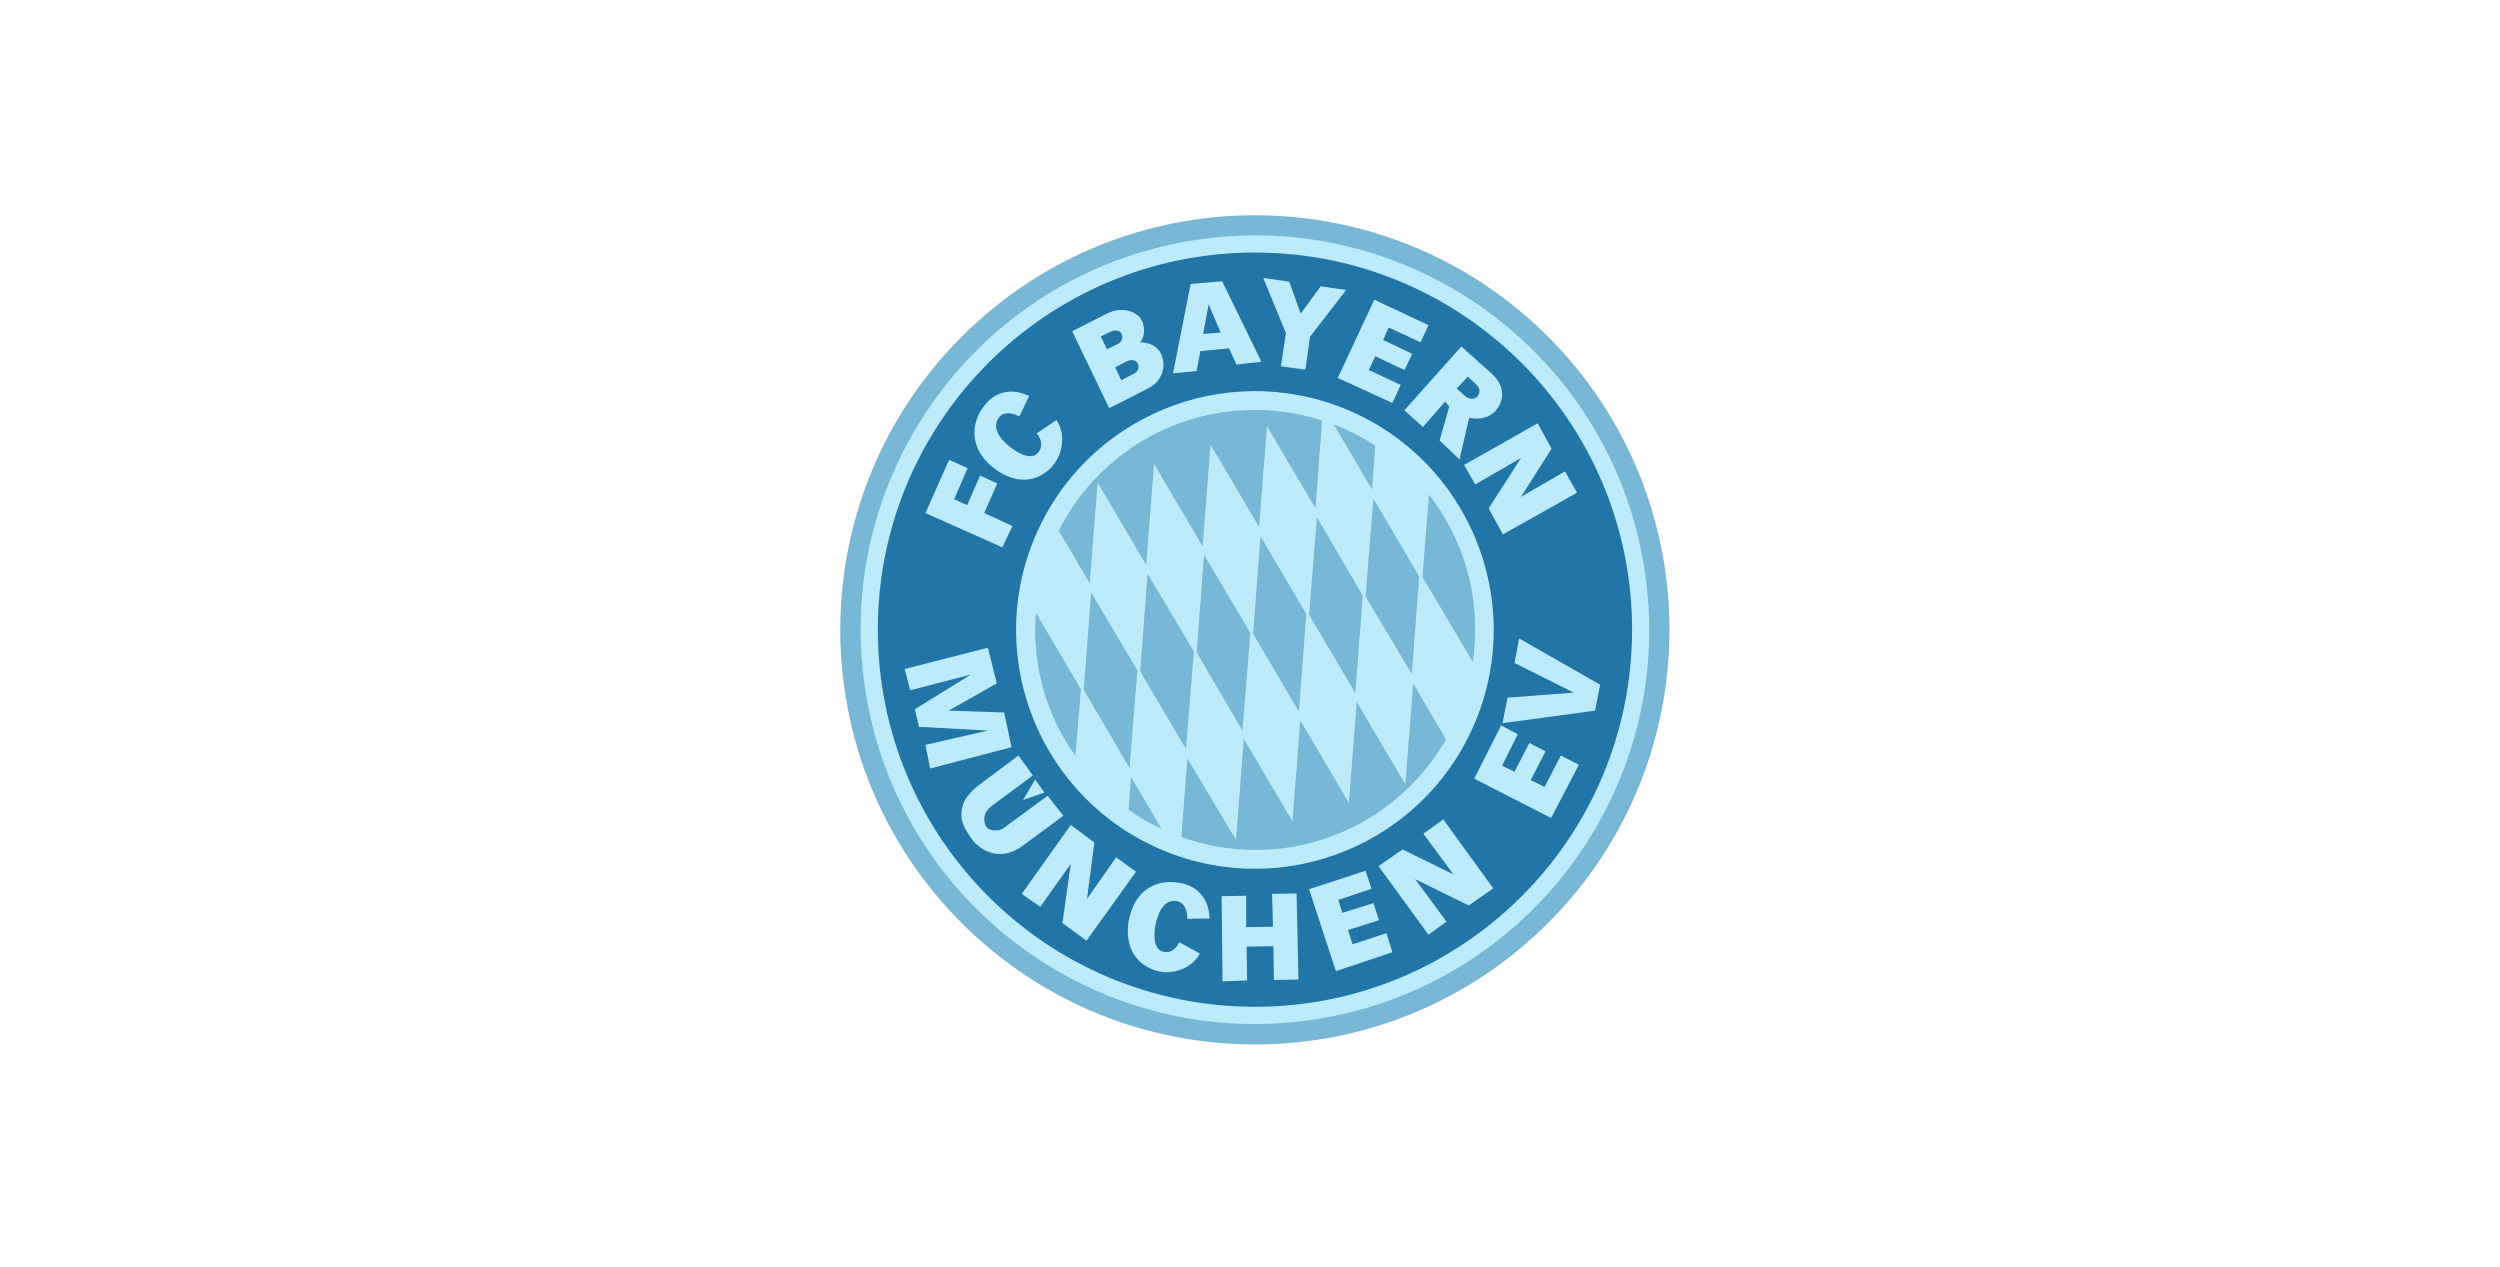 <svg width="148" height="75" viewBox="0 0 148 75" fill="none" xmlns="http://www.w3.org/2000/svg">
<path d="M91.644 54.644C101.229 45.059 101.229 29.518 91.644 19.932C82.058 10.347 66.517 10.347 56.932 19.932C47.347 29.518 47.347 45.059 56.932 54.644C66.517 64.229 82.058 64.229 91.644 54.644Z" fill="#79B7D6"/>
<path d="M78.031 60.318C90.755 58.253 99.395 46.264 97.33 33.54C95.265 20.816 83.277 12.175 70.553 14.241C57.829 16.305 49.188 28.294 51.253 41.018C53.318 53.742 65.307 62.383 78.031 60.318Z" fill="#BEEBFC"/>
<path d="M74.293 59.602C86.623 59.602 96.619 49.607 96.619 37.276C96.619 24.946 86.623 14.95 74.293 14.95C61.962 14.95 51.967 24.946 51.967 37.276C51.967 49.607 61.962 59.602 74.293 59.602Z" fill="#2276A7"/>
<path d="M87.35 42.703C90.337 35.49 86.912 27.221 79.7 24.234C72.487 21.246 64.218 24.671 61.231 31.884C58.243 39.096 61.668 47.365 68.881 50.353C76.093 53.341 84.362 49.916 87.35 42.703Z" fill="#BEEBFC"/>
<path d="M59.336 32.401L54.788 30.374L56.185 27.224L57.281 27.717L56.486 29.552L57.254 29.908L58.021 28.155L59.034 28.621L58.267 30.374L59.938 31.141L59.336 32.401Z" fill="#BEEBFC"/>
<path d="M69.8 55.767L71.033 56.452C70.54 57.383 69.225 57.821 68.211 57.383C66.513 56.671 66.704 54.917 66.869 54.288C67.307 52.452 68.732 52.069 69.773 52.26C69.773 52.26 71.526 52.37 71.608 54.37L70.293 54.397C70.266 53.383 69.718 53.356 69.581 53.329C68.759 53.274 68.485 54.37 68.403 54.753C68.293 55.356 68.293 56.15 68.786 56.315C69.444 56.561 69.8 55.849 69.8 55.767Z" fill="#BEEBFC"/>
<path d="M61.363 25.662L62.541 24.868C63.143 25.744 62.924 27.087 62.075 27.826C60.65 29.032 59.199 28.018 58.705 27.607C57.281 26.402 57.582 24.922 58.212 24.101C58.212 24.101 59.116 22.594 60.924 23.443L60.349 24.648C59.445 24.21 59.144 24.676 59.089 24.785C58.651 25.498 59.5 26.237 59.829 26.484C60.322 26.867 61.034 27.224 61.417 26.84C61.91 26.347 61.445 25.689 61.363 25.662Z" fill="#BEEBFC"/>
<path d="M65.746 19.636C65.992 19.527 66.211 19.554 66.321 19.663C66.513 19.828 66.513 20.239 66.102 20.403L65.526 20.677L65.17 19.91L65.746 19.636ZM66.704 21.389C66.951 21.28 67.17 21.307 67.28 21.417C67.472 21.581 67.472 21.992 67.061 22.156L66.376 22.512L66.02 21.745L66.704 21.389ZM68.047 22.951C68.704 22.595 69.115 21.773 68.732 20.951C68.376 20.211 67.472 20.266 67.472 20.266C67.828 19.938 67.773 19.253 67.554 18.896C67.28 18.458 66.43 18.102 65.526 18.568L63.472 19.609L65.663 24.156C65.636 24.183 67.745 23.115 68.047 22.951Z" fill="#BEEBFC"/>
<path d="M71.553 18.018L72.265 19.689L71.224 19.771L71.553 18.018ZM74.676 21.415L72.348 16.648L70.485 16.813L69.444 22.1L70.841 21.963L71.06 20.785L72.758 20.621L73.197 21.579L74.676 21.415Z" fill="#BEEBFC"/>
<path d="M76.128 19.717L74.786 16.457L76.32 16.676L77.005 18.566L78.183 16.95L79.689 17.169L77.552 19.936L77.278 21.881L75.827 21.689L76.128 19.717Z" fill="#BEEBFC"/>
<path d="M79.196 22.374L81.36 17.744L84.565 19.251L84.1 20.264L82.209 19.388L81.881 20.127L83.606 20.949L83.141 21.908L81.415 21.086L81.031 21.908L82.922 22.785L82.429 23.853L79.196 22.374Z" fill="#BEEBFC"/>
<path d="M79.087 57.493L77.498 52.645L80.84 51.549L81.196 52.617L79.224 53.275L79.47 54.042L81.305 53.466L81.634 54.48L79.799 55.055L80.073 55.904L82.073 55.247L82.429 56.37L79.087 57.493Z" fill="#BEEBFC"/>
<path d="M91.825 48.425L87.277 46.097L88.866 42.946L89.852 43.467L88.921 45.33L89.661 45.686L90.537 43.987L91.496 44.48L90.619 46.179L91.441 46.59L92.4 44.727L93.468 45.275L91.825 48.425Z" fill="#BEEBFC"/>
<path d="M87.359 22.73C87.825 23.141 87.442 23.497 87.442 23.497C87.442 23.497 87.113 23.798 86.702 23.415L86.236 23.004L86.894 22.291L87.359 22.73ZM85.552 23.771L85.798 24.072L85.223 26.072L86.401 27.195L86.976 24.729C87.825 24.921 88.346 24.538 88.537 24.319C88.537 24.319 89.551 23.277 88.318 22.127L86.51 20.511L83.141 24.291L84.237 25.277L85.552 23.771Z" fill="#BEEBFC"/>
<path d="M86.675 27.524L91.03 25.059L91.852 26.565L90.044 29.414L92.647 27.908L93.359 29.168L88.976 31.633L88.126 30.099L90.044 27.113L87.332 28.675L86.675 27.524Z" fill="#BEEBFC"/>
<path d="M60.486 52.919L63.39 48.837L64.787 49.878L64.349 53.22L66.074 50.755L67.252 51.604L64.321 55.685L62.897 54.644L63.39 51.138L61.582 53.686L60.486 52.919Z" fill="#BEEBFC"/>
<path d="M84.565 55.329L81.607 51.275L83.031 50.288L86.045 51.768L84.264 49.357L85.442 48.508L88.4 52.59L86.949 53.603L83.771 52.042L85.634 54.562L84.565 55.329Z" fill="#BEEBFC"/>
<path d="M53.555 39.605L58.486 38.345L59.007 40.454L56.158 42.07L59.445 42.18L59.883 44.234L55.062 45.495L54.788 44.097L58.486 43.248L54.405 43.029L54.158 41.988L57.473 39.934L53.884 40.865L53.555 39.605Z" fill="#BEEBFC"/>
<path d="M72.375 58.096L72.32 53.055L73.772 53.028V54.89L75.361 54.863L75.306 52.918L76.758 52.891L76.868 57.986L75.416 58.013L75.388 56.014L73.799 56.041L73.827 58.041L72.375 58.096Z" fill="#BEEBFC"/>
<path d="M94.427 42.07L88.948 42.81L89.25 41.303L93.167 41.002L89.661 39.249L89.934 37.797L94.728 40.536L94.427 42.07Z" fill="#BEEBFC"/>
<path d="M62.02 47.111L59.555 48.919C59.171 49.302 58.541 49.165 58.404 48.974C58.267 48.782 58.24 48.508 58.294 48.289C58.349 48.07 58.486 47.878 58.705 47.714L61.144 45.906L60.294 44.727L57.911 46.508C57.692 46.672 57.5 46.864 57.281 47.138C57.144 47.303 57.034 47.522 56.98 47.741C56.925 47.987 56.897 48.207 56.925 48.426C56.952 48.645 57.034 48.864 57.171 49.111C57.308 49.357 57.445 49.549 57.582 49.741C57.829 50.069 59.007 51.193 60.541 50.069L62.952 48.289L62.02 47.111Z" fill="#BEEBFC"/>
<path d="M61.28 46.152L61.828 46.919L60.568 47.358L61.28 46.152Z" fill="#BEEBFC"/>
<path d="M80.237 41.031L80.675 35.251L77.963 30.621L77.498 36.401L80.237 41.031Z" fill="#79B7D6"/>
<path d="M64.513 34.538L64.979 28.567L67.855 33.443L68.321 27.471L71.197 32.347L71.663 26.32L74.539 31.196L75.005 25.224L77.881 30.101L78.265 24.896C77.005 24.485 75.69 24.266 74.293 24.266C69.225 24.266 64.814 27.169 62.678 31.415L64.513 34.538Z" fill="#79B7D6"/>
<path d="M84.017 34.127L81.305 29.524L80.84 35.304L83.579 39.907L84.017 34.127Z" fill="#79B7D6"/>
<path d="M74.183 37.524L76.895 42.126L77.333 36.346L74.621 31.744L74.183 37.524Z" fill="#79B7D6"/>
<path d="M87.332 37.277C87.332 34.264 86.319 31.497 84.593 29.278L84.209 34.154L87.195 39.195C87.277 38.592 87.332 37.935 87.332 37.277Z" fill="#79B7D6"/>
<path d="M78.95 25.114L81.223 28.977L81.415 26.374C80.648 25.881 79.799 25.443 78.95 25.114Z" fill="#79B7D6"/>
<path d="M67.499 39.743L70.211 44.345L70.677 38.565L67.937 33.963L67.499 39.743Z" fill="#79B7D6"/>
<path d="M63.992 40.812L61.335 36.292C61.308 36.621 61.281 36.949 61.281 37.278C61.281 40.072 62.157 42.647 63.664 44.757L63.992 40.812Z" fill="#79B7D6"/>
<path d="M83.661 40.455L83.196 46.427L80.319 41.551L79.854 47.523L76.977 42.647L76.511 48.618L73.635 43.742L73.169 49.714L70.293 44.893L69.937 49.55C71.307 50.043 72.786 50.317 74.32 50.317C79.141 50.317 83.36 47.687 85.606 43.77L83.661 40.455Z" fill="#79B7D6"/>
<path d="M66.951 45.989L66.814 47.934C67.417 48.373 68.074 48.756 68.759 49.057L66.951 45.989Z" fill="#79B7D6"/>
<path d="M70.841 38.621L73.553 43.251L74.019 37.47L71.279 32.841L70.841 38.621Z" fill="#79B7D6"/>
<path d="M67.335 39.689L64.595 35.06L64.157 40.84L66.869 45.469L67.335 39.689Z" fill="#79B7D6"/>
</svg>
